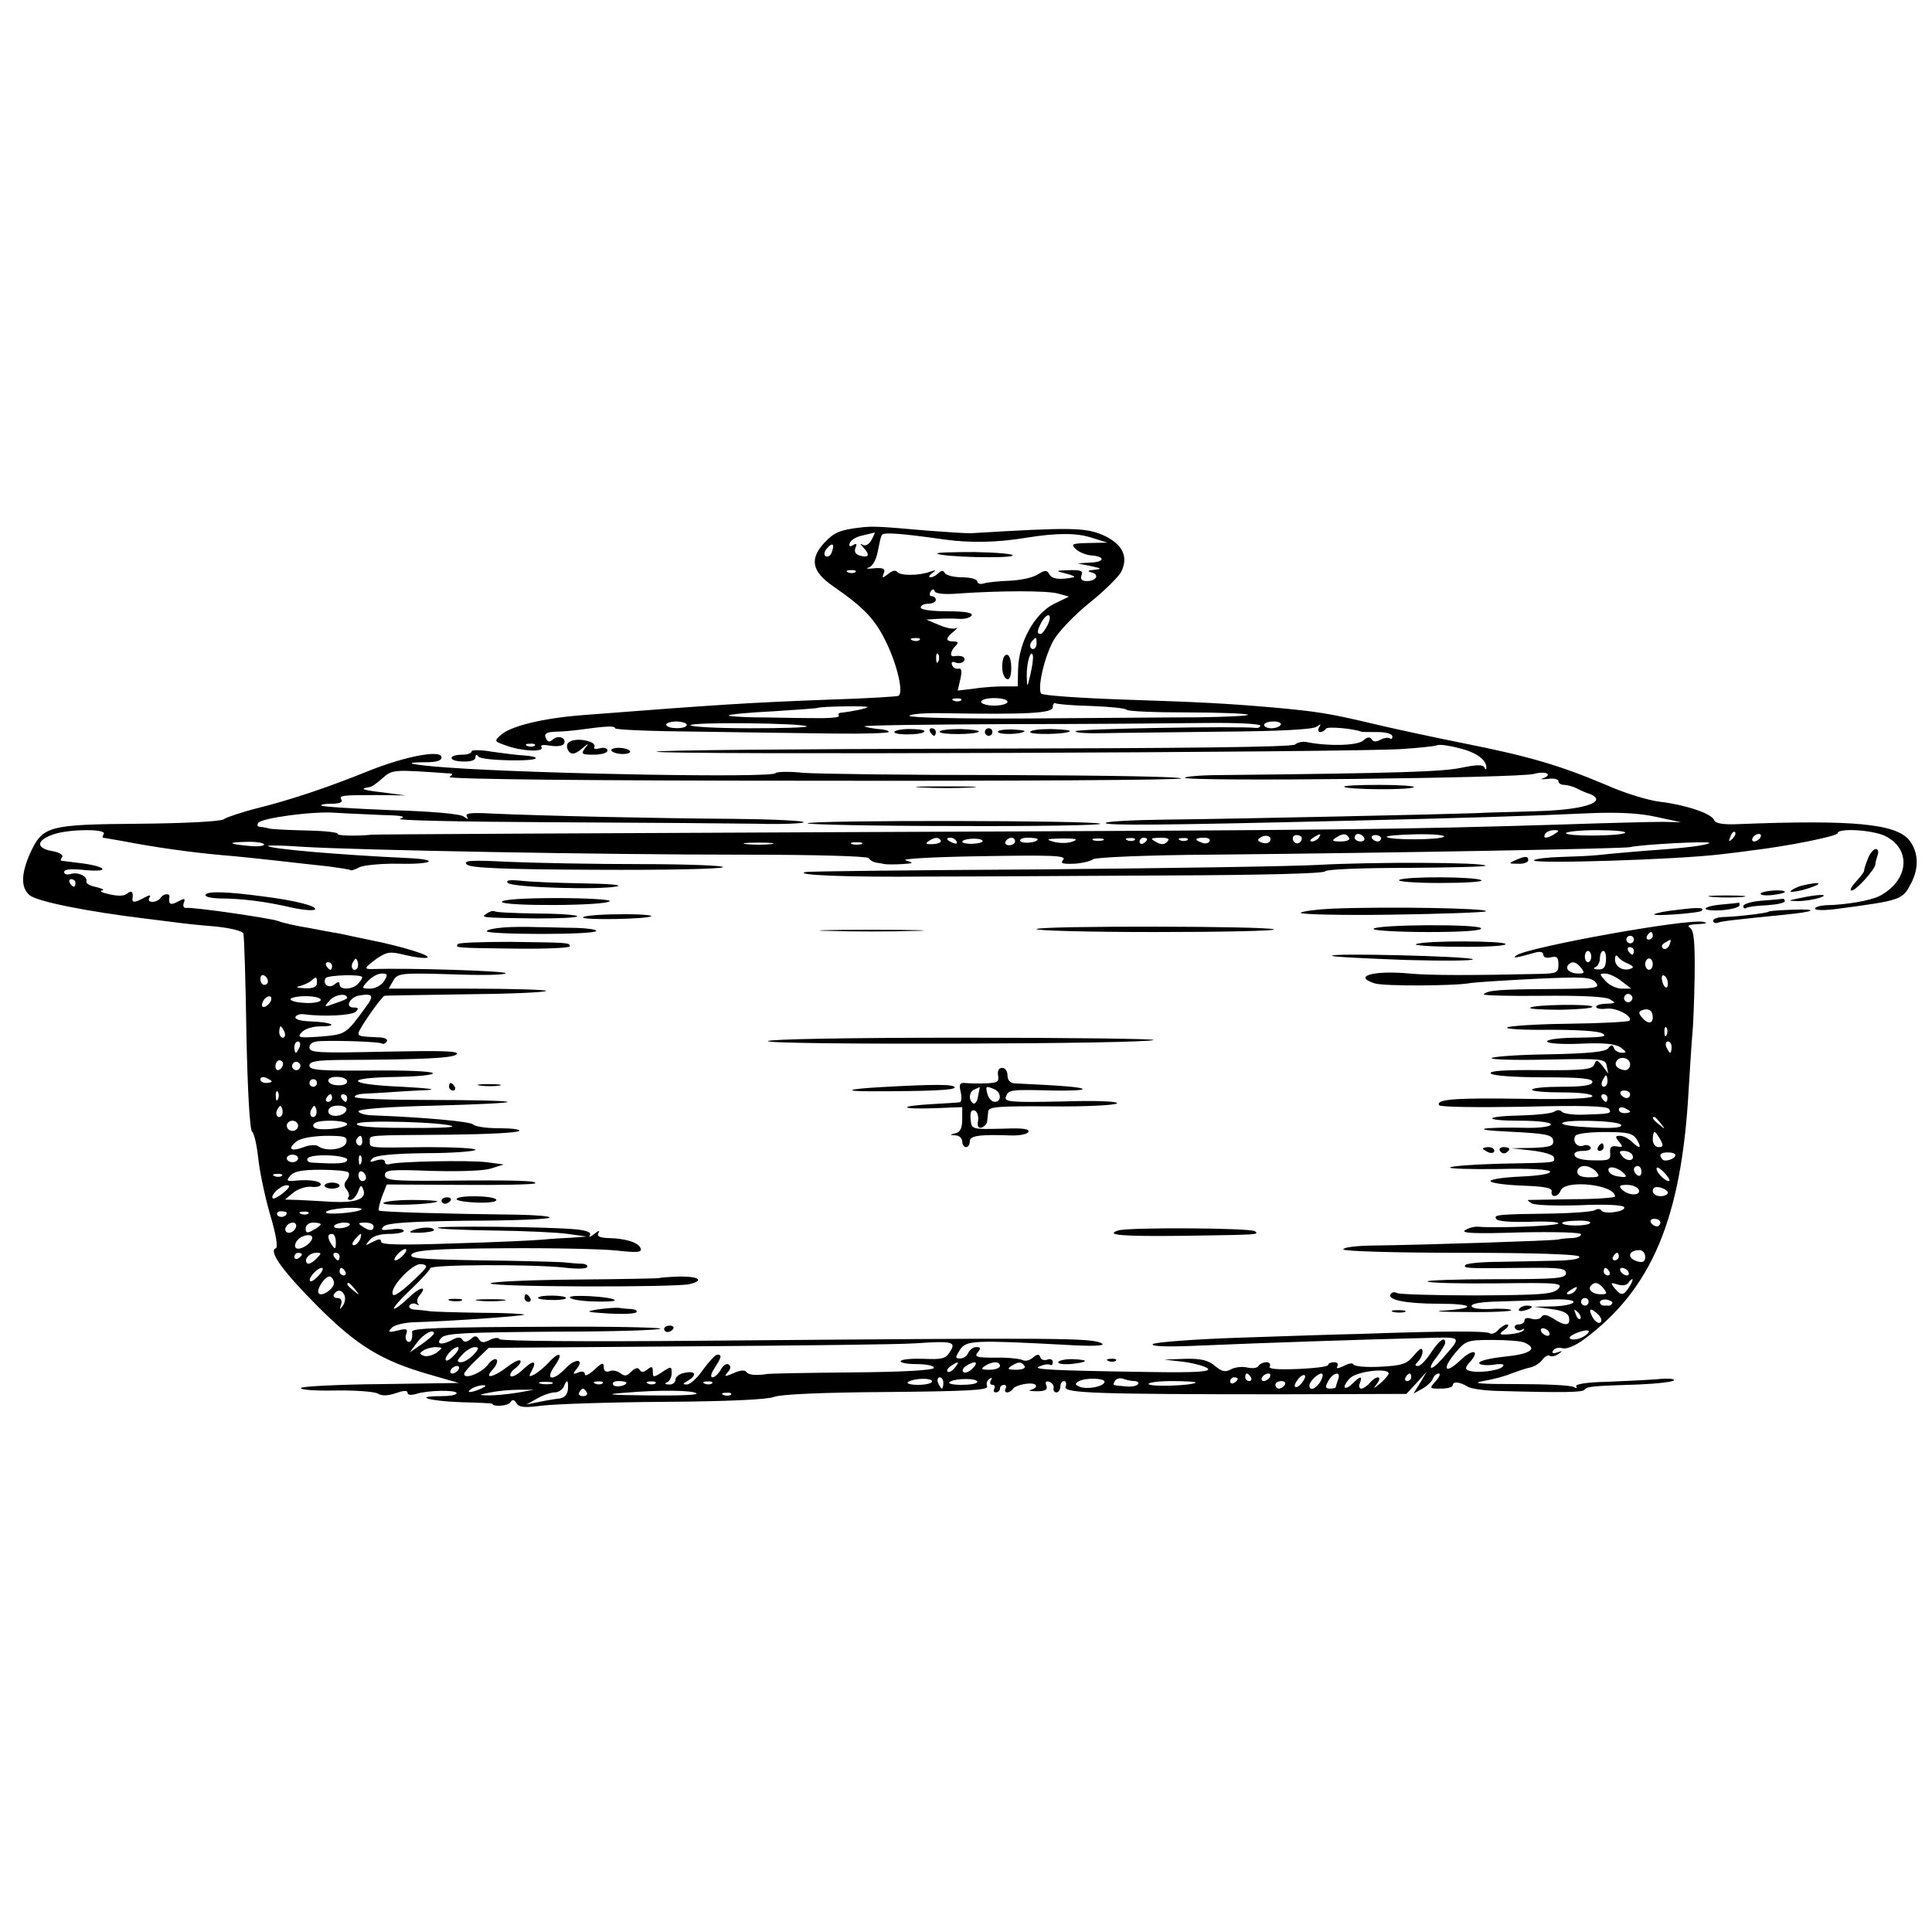 <?xml version="1.0" standalone="no"?>
<!DOCTYPE svg PUBLIC "-//W3C//DTD SVG 20010904//EN"
 "http://www.w3.org/TR/2001/REC-SVG-20010904/DTD/svg10.dtd">
<svg version="1.0" xmlns="http://www.w3.org/2000/svg"
 width="512pt" height="512pt" viewBox="0 0 512 512"
 preserveAspectRatio="xMidYMid meet">
<g transform="translate(0,512) scale(0.1,-0.1)"
fill="#000000" stroke="none">
<path d="M2280 3722 c-53 -6 -70 -13 -95 -40 -40 -43 -34 -76 22 -115 84 -58
112 -88 142 -150 29 -60 46 -133 32 -141 -3 -2 -85 -7 -181 -10 -214 -8 -292
-13 -654 -41 -106 -8 -193 -29 -219 -53 -18 -16 -17 -17 15 -28 41 -15 101
-18 93 -4 -4 6 5 7 23 4 16 -3 32 -1 36 4 9 16 -13 25 -28 13 -10 -9 -15 -8
-20 4 -4 11 2 15 27 16 18 0 46 3 62 5 72 10 95 11 95 4 0 -4 100 -8 223 -9
122 -2 284 -4 360 -5 76 -1 140 1 142 4 2 3 -10 7 -28 8 -17 2 -33 5 -36 7 -2
3 166 5 375 6 208 0 445 2 527 3 81 1 147 -2 147 -7 0 -4 -6 -7 -12 -6 -43 5
-478 -2 -478 -9 0 -4 33 -6 73 -5 39 1 180 2 312 4 156 1 245 6 254 13 11 8
13 8 7 -1 -4 -7 -3 -13 3 -13 5 0 12 4 15 9 4 6 68 1 94 -8 1 -1 20 -1 42 -1
24 0 40 -5 40 -12 0 -6 -3 -8 -6 -5 -4 3 -15 2 -25 -3 -12 -7 -20 -6 -24 1 -5
7 -12 6 -23 -4 -16 -13 -91 -15 -147 -4 -11 3 -26 0 -33 -6 -8 -7 -297 -10
-852 -11 -462 -1 -840 -4 -840 -8 0 -9 1847 -2 1975 7 44 3 86 7 93 10 7 3 34
-1 60 -8 45 -11 72 -31 71 -52 0 -5 -3 -5 -5 1 -4 8 -20 8 -63 -1 -51 -10
-158 -14 -633 -19 -54 0 -98 -4 -98 -7 0 -11 886 -1 925 10 32 9 52 -2 23 -12
-7 -2 -1 -3 15 -1 15 2 27 -1 27 -6 0 -6 7 -10 15 -10 8 0 23 -4 33 -9 9 -5
25 -12 35 -15 9 -3 17 -9 17 -14 0 -17 -68 -30 -165 -32 -55 -2 -125 -3 -155
-5 -81 -3 -629 -15 -817 -17 -90 -1 -163 -5 -163 -9 0 -7 147 -6 645 6 294 7
470 12 640 20 76 3 130 0 175 -10 l65 -14 -50 1 c-27 0 -147 -3 -265 -7 -426
-13 -574 -15 -1850 -20 -712 -3 -1299 -6 -1305 -7 -35 -4 -93 -3 -90 2 2 4
-33 8 -78 9 -45 1 -91 3 -102 5 -11 3 -24 5 -28 5 -5 1 -6 5 -3 10 8 13 146
32 206 27 30 -2 87 -4 125 -6 51 -1 63 -4 45 -10 -14 -4 166 -8 400 -9 234 -1
480 -3 548 -4 67 -2 122 1 122 4 0 4 -84 8 -187 9 -191 1 -509 8 -640 14 -53
3 -71 1 -66 -7 5 -9 3 -9 -8 -1 -8 7 -85 14 -193 17 -98 4 -181 9 -184 12 -3
3 9 5 27 5 19 0 30 4 26 10 -7 12 -2 13 95 13 l75 -1 -60 8 c-54 6 -64 10 -36
14 5 0 21 11 35 24 27 23 26 23 181 12 6 0 4 -4 -4 -9 -9 -6 378 -10 962 -10
537 -1 977 2 977 6 0 5 -210 8 -467 9 -258 0 -498 3 -535 6 -37 4 -70 3 -73
-1 -7 -13 -635 -2 -870 15 -96 7 -125 14 -57 14 29 0 42 4 42 13 0 21 -94 3
-188 -34 -111 -45 -206 -77 -297 -100 -44 -11 -85 -25 -92 -30 -6 -6 -106 -11
-225 -12 -243 -2 -255 -6 -289 -80 -23 -53 -24 -89 -1 -109 19 -17 154 -44
312 -63 30 -4 66 -8 80 -10 14 -2 58 -7 98 -10 41 -4 75 -12 77 -19 2 -6 6
-125 8 -265 3 -149 9 -256 15 -260 5 -3 12 -33 16 -67 3 -33 17 -101 31 -150
17 -56 22 -90 16 -92 -21 -7 20 -63 112 -155 103 -103 168 -143 293 -179 l80
-23 -205 -3 c-113 -1 -209 -6 -213 -10 -5 -5 36 -8 89 -7 54 1 105 -3 114 -8
11 -7 27 -6 48 1 20 7 31 8 31 1 0 -6 9 -7 23 -3 31 10 107 11 107 2 0 -5 -19
-8 -42 -8 -75 0 -30 -13 54 -16 46 -1 83 -3 83 -4 0 -9 41 -6 47 3 6 9 10 9
17 -2 7 -11 22 -12 68 -6 32 4 177 9 323 10 163 1 275 6 291 13 17 7 131 12
298 13 218 2 271 5 267 15 -3 8 0 16 6 20 7 4 8 3 4 -4 -4 -7 -2 -12 4 -12 6
0 8 -5 5 -10 -3 -6 -1 -10 4 -10 6 0 11 5 11 10 0 6 5 10 11 10 5 0 7 -4 4
-10 -3 -5 -2 -10 4 -10 5 0 12 4 15 9 8 12 55 20 61 10 3 -4 -3 -9 -12 -12
-10 -2 -4 -4 14 -4 23 0 30 4 26 15 -4 10 -1 13 8 10 8 -3 13 -11 11 -17 -1
-6 2 -11 8 -11 5 0 10 7 10 15 0 8 4 15 10 15 5 0 7 -7 4 -15 -7 -17 80 -20
572 -20 l331 1 27 29 27 30 -17 -29 -18 -29 22 12 c13 7 26 19 29 27 3 8 10
14 16 14 5 0 2 -9 -8 -20 -18 -20 -17 -20 13 -20 18 0 32 4 32 9 0 11 19 9 40
-4 8 -5 42 -10 75 -11 178 -5 229 -4 234 3 7 9 20 10 144 14 49 2 91 7 93 11
3 4 -17 6 -43 3 -26 -2 -87 -5 -135 -7 -52 -1 -84 -6 -81 -12 4 -5 1 -6 -6 -2
-7 5 -74 8 -149 8 -100 0 -125 2 -92 8 25 4 59 13 75 20 17 6 39 14 50 16 11
2 25 11 32 20 6 9 16 14 20 11 5 -3 15 -1 23 5 12 8 12 9 -3 4 -11 -4 -16 -2
-11 5 3 6 15 9 25 6 11 -3 34 7 56 23 180 133 259 320 278 660 4 63 8 131 10
150 2 19 5 88 6 153 1 91 -2 121 -12 128 -10 6 -3 9 21 10 22 1 27 3 14 6 -44
9 -458 -66 -494 -88 -15 -10 -3 -8 50 7 12 3 20 1 20 -6 0 -7 8 -10 20 -7 16
4 20 0 20 -19 0 -22 -4 -24 -52 -25 -180 -4 -289 -4 -342 1 -95 9 -153 -7 -93
-26 23 -8 216 -7 255 1 13 2 90 7 171 11 128 6 148 5 160 -10 12 -15 2 -16
-120 -17 -137 -1 -166 -3 -177 -14 -3 -3 66 -5 154 -4 103 1 168 -2 180 -9 17
-10 16 -11 -8 -12 -16 0 -28 -4 -28 -8 0 -5 12 -7 28 -5 26 3 71 -21 60 -32
-3 -3 -75 -7 -161 -8 -86 -1 -159 -6 -163 -10 -5 -4 46 -7 113 -6 71 0 129 -3
140 -10 14 -8 -1 -10 -64 -11 -46 0 -83 -4 -83 -10 0 -5 36 -8 87 -6 63 3 93
0 108 -10 16 -12 17 -14 3 -14 -9 0 -19 6 -21 13 -4 9 -7 9 -15 -1 -6 -9 -49
-14 -155 -16 -81 -1 -150 -6 -154 -10 -4 -4 62 -6 147 -4 148 3 155 2 158 -17
l4 -20 -15 20 c-14 17 -16 18 -22 4 -5 -13 -27 -16 -145 -15 -93 1 -136 -2
-129 -9 6 -6 67 -10 140 -10 96 0 129 -3 129 -12 0 -9 -23 -13 -80 -13 -44 0
-80 -3 -80 -8 0 -4 36 -7 80 -7 47 0 80 -4 80 -10 0 -6 -65 -9 -182 -7 -180 3
-234 -1 -224 -17 3 -5 104 -6 224 -4 155 4 221 2 226 -6 8 -12 3 -13 -69 -15
-27 -1 -53 3 -56 8 -4 5 -13 5 -20 0 -8 -5 -47 -9 -87 -10 -101 -2 -104 -14
-4 -14 47 0 82 -4 82 -10 0 -5 -26 -9 -57 -9 -128 3 -167 -5 -54 -10 99 -5
114 -8 117 -23 2 -15 -7 -18 -54 -20 l-57 -1 55 -6 c32 -4 56 -11 58 -18 2
-15 11 -14 -146 -17 -67 -2 -125 -6 -129 -10 -4 -3 54 -5 128 -4 83 2 135 -1
137 -7 1 -6 -31 -11 -78 -13 -44 -2 -80 -7 -80 -12 0 -5 37 -10 83 -12 59 -2
81 -6 79 -15 -3 -18 17 -16 24 2 12 30 144 16 144 -16 0 -3 -51 -7 -112 -7
-62 -1 -115 -2 -118 -2 -3 0 1 -4 9 -9 8 -5 65 -7 127 -5 63 3 115 1 118 -5 3
-5 -8 -11 -25 -13 -16 -3 -32 -1 -35 4 -3 5 -11 5 -17 1 -7 -4 -57 -8 -112 -9
-146 -2 -157 -3 -150 -14 4 -7 38 -9 86 -8 43 2 79 0 79 -4 0 -7 -164 -13
-212 -9 -10 1 -26 -3 -35 -9 -13 -8 24 -10 145 -6 94 2 162 0 162 -5 0 -5 -10
-9 -22 -10 -13 0 -31 -2 -40 -4 -15 -3 -343 -14 -500 -16 -38 -1 -68 -5 -68
-10 0 -5 139 -9 309 -9 196 0 312 -4 316 -10 4 -6 -19 -10 -62 -11 -37 -1
-105 -2 -150 -3 -45 0 -85 -4 -89 -8 -8 -9 0 -10 154 -8 95 1 112 -1 112 -14
0 -14 -25 -16 -187 -16 -102 0 -184 -3 -180 -6 3 -4 86 -6 184 -5 165 2 177 1
162 -15 -14 -14 -45 -16 -216 -17 -110 0 -204 3 -210 6 -7 4 -14 3 -18 -3 -9
-15 42 -25 128 -25 92 0 103 -12 15 -18 -35 -2 -8 -4 60 -4 68 -1 121 2 117 5
-3 3 -28 5 -55 3 -31 -1 -50 2 -50 8 0 7 28 11 73 12 39 1 100 3 135 5 35 2
62 -1 62 -6 0 -6 -24 -11 -52 -12 l-53 -1 45 -6 c32 -4 46 -11 48 -23 4 -22
-11 -23 -42 -2 -17 10 -26 12 -31 4 -4 -6 -15 -8 -26 -5 -11 4 -19 2 -19 -4 0
-6 -7 -11 -16 -11 -8 0 -12 -5 -9 -10 4 -6 12 -7 18 -4 7 4 8 3 4 -2 -5 -5
-22 -9 -38 -10 -27 -2 -28 0 -12 12 10 7 13 14 7 14 -6 0 -17 -7 -24 -15 -7
-8 -17 -12 -23 -8 -10 6 -118 6 -342 -2 -55 -1 -199 -6 -320 -10 -121 -4 -224
-12 -230 -17 -6 -6 37 -8 123 -4 159 7 459 17 594 20 107 3 103 6 49 -56 -31
-35 -41 -28 -12 8 11 15 21 31 21 35 0 19 -16 7 -38 -26 -12 -19 -28 -35 -34
-35 -9 0 -9 3 0 12 7 7 12 19 12 27 -1 11 -7 8 -23 -11 -19 -23 -31 -27 -90
-30 -37 -2 -68 1 -70 6 -2 5 -13 3 -26 -4 -15 -7 -21 -8 -17 -1 4 6 0 11 -8
11 -9 0 -16 -3 -16 -7 0 -5 -37 -9 -81 -11 -55 -2 -79 0 -74 7 3 6 -1 11 -9
11 -8 0 -18 -5 -21 -10 -3 -6 -17 -7 -30 -4 -13 3 -32 1 -43 -5 -15 -8 -24 -6
-42 9 -18 15 -36 20 -79 19 l-56 -2 52 -6 c29 -4 58 -12 64 -18 8 -8 -30 -11
-152 -9 -272 4 -316 7 -294 15 11 5 23 7 28 4 4 -2 7 1 7 7 0 7 -6 10 -14 7
-8 -3 -17 -1 -19 6 -3 9 -8 9 -20 -1 -9 -8 -21 -10 -28 -6 -6 3 -38 7 -71 6
-49 0 -57 2 -47 14 9 11 8 14 -4 14 -8 0 -17 -7 -21 -15 -3 -8 -12 -15 -21
-15 -14 0 -14 2 -1 23 17 25 35 26 281 13 65 -4 104 -3 96 3 -24 16 -95 16
-1054 8 -311 -3 -539 -1 -543 4 -3 5 -14 4 -26 -2 -16 -8 -22 -8 -29 2 -6 10
-11 10 -22 0 -10 -8 -17 -9 -22 -1 -4 7 -12 7 -25 0 -29 -16 -47 -13 -30 5 12
12 64 14 298 16 155 0 282 4 282 8 0 3 -129 6 -287 5 -300 -1 -372 -4 -371
-13 2 -20 -3 -31 -12 -26 -5 3 -7 12 -3 21 4 12 0 14 -23 8 -24 -6 -27 -4 -16
7 7 8 34 14 60 15 84 2 287 16 291 20 2 2 -50 5 -117 5 -67 1 -126 3 -132 4
-5 1 -22 3 -36 4 -14 0 -22 5 -19 11 4 6 12 7 18 4 7 -4 9 -4 5 1 -4 4 -3 14
4 22 23 28 -1 22 -31 -8 -18 -17 -34 -29 -37 -27 -2 3 18 26 46 52 27 26 50
51 50 55 0 10 268 11 353 2 32 -4 60 -4 63 1 3 4 -3 8 -13 9 -10 0 -34 2 -53
4 -19 1 -120 4 -223 5 -159 3 -186 5 -175 17 11 10 64 14 244 15 126 1 260 -2
298 -6 54 -6 67 -5 64 5 -5 16 -39 27 -86 28 -24 1 -31 5 -26 14 5 7 0 6 -11
-3 -10 -8 -16 -10 -12 -4 5 8 -7 13 -36 16 -67 7 -373 10 -367 4 3 -3 71 -6
150 -7 80 -1 168 -5 195 -9 l50 -7 -40 -3 c-22 -1 -56 -3 -75 -5 -19 -2 -124
-7 -232 -10 -144 -5 -198 -4 -198 4 0 9 -6 8 -22 0 -21 -11 -22 -11 -9 4 8 11
28 17 52 17 22 0 39 4 39 8 0 5 -15 7 -33 4 -25 -3 -30 -2 -20 8 9 9 68 13
222 15 116 0 214 4 217 8 4 4 -35 7 -87 8 -184 2 -360 7 -365 11 -2 2 2 19 8
36 l13 33 193 -1 c107 -1 196 1 200 4 7 7 -48 9 -245 7 -133 -1 -153 1 -153
15 0 14 16 15 123 11 71 -2 137 0 157 6 l35 11 -45 6 c-48 6 -237 2 -257 -5
-7 -2 -13 0 -13 6 0 6 -9 8 -22 4 -18 -6 -20 -5 -11 5 7 8 54 13 142 14 72 0
131 5 131 9 0 4 -57 7 -127 7 -159 -2 -153 -3 -153 15 0 18 -14 16 212 18 97
1 180 5 184 10 4 4 -20 7 -52 7 -33 0 -64 4 -70 10 -8 8 -131 19 -262 24 -23
0 -42 6 -42 11 0 6 78 12 202 15 112 3 199 7 193 10 -5 3 -99 5 -207 5 -109 0
-198 3 -198 8 0 4 8 7 18 8 9 1 40 2 67 4 28 2 75 5 105 6 32 2 5 5 -65 9
-147 6 -158 24 -15 26 55 1 99 5 97 10 -1 5 -75 8 -165 7 -135 -1 -162 1 -162
13 0 11 17 14 78 15 230 1 302 5 312 15 9 9 -40 10 -189 7 -178 -4 -201 -3
-201 11 0 11 10 16 28 17 56 2 155 -2 163 -6 4 -3 10 -1 14 5 4 6 -6 11 -24
11 -46 2 -51 3 -51 11 0 10 62 98 69 99 3 1 100 2 214 4 114 1 211 5 214 9 4
3 -89 6 -205 6 l-212 0 12 21 c12 20 19 21 156 17 78 -3 142 -2 142 3 0 6
-256 14 -352 11 -25 -1 -23 3 11 28 27 18 35 19 75 9 25 -6 51 -9 58 -7 14 5
-66 30 -152 47 -30 6 -66 14 -80 17 -14 2 -51 9 -82 15 -32 5 -68 13 -80 18
-23 8 -222 37 -245 35 -6 -1 -9 5 -6 13 5 13 2 13 -15 4 -20 -11 -26 -8 -23
12 2 11 -17 9 -24 -3 -3 -5 -13 -10 -21 -10 -9 0 -12 5 -8 11 5 8 1 8 -14 0
-24 -13 -32 -14 -31 -3 3 18 -2 24 -14 14 -7 -7 -25 -7 -47 -2 -19 4 -28 9
-20 10 8 1 2 5 -14 9 -17 3 -29 10 -27 15 4 13 -22 26 -41 20 -10 -3 -18 -1
-18 5 0 8 20 9 58 5 68 -6 52 11 -18 19 -25 3 -46 6 -48 6 -2 1 -1 5 3 10 3 6
-10 13 -29 16 -42 8 -39 29 6 44 40 14 141 15 133 1 -3 -5 -4 -10 -2 -10 2 0
29 -5 58 -10 77 -15 176 -29 255 -36 38 -3 105 -10 149 -15 44 -5 105 -12 135
-15 30 -4 57 -8 59 -10 2 -2 13 2 24 8 11 5 58 10 105 9 89 -2 109 11 24 15
-174 8 -365 24 -372 32 -3 2 38 2 90 -2 141 -9 799 -21 1170 -21 192 0 328 -4
332 -9 3 -5 12 -11 20 -12 7 -1 18 -3 23 -4 6 -1 26 -1 45 0 32 2 33 3 10 10
-14 4 72 9 202 11 184 3 224 2 216 -9 -9 -10 -3 -12 28 -11 21 1 45 7 51 12 7
5 145 11 310 12 504 5 1097 16 1113 20 27 7 215 17 210 11 -7 -6 -57 -13 -175
-21 -49 -4 -103 -9 -120 -11 -16 -2 -61 -4 -98 -5 -37 -1 -69 -5 -72 -9 -6
-10 383 2 495 16 25 3 61 7 80 10 95 11 230 38 230 46 0 14 90 9 125 -7 72
-35 64 -119 -15 -160 -25 -12 -88 -23 -142 -24 -16 -1 -28 -5 -28 -9 0 -5 28
-5 63 0 165 22 169 23 192 68 21 40 19 82 -5 113 -35 44 -149 55 -453 43 -40
-2 -61 2 -64 10 -6 18 -76 41 -142 49 -30 3 -96 23 -145 45 -123 52 -205 76
-376 110 -80 16 -192 40 -250 54 -105 25 -143 31 -255 41 -128 11 -187 14
-395 21 -118 4 -218 11 -221 16 -10 16 9 98 33 141 13 23 56 68 96 100 41 33
78 70 84 83 19 40 2 73 -49 96 -47 20 -84 21 -348 5 -11 -1 -65 3 -120 7 -124
11 -144 12 -175 8z m30 -32 c-6 -12 -16 -18 -23 -14 -9 5 -8 3 1 -7 18 -19 15
-28 -7 -22 -13 3 -18 10 -14 21 5 11 3 13 -7 7 -8 -5 -11 -3 -8 6 3 8 18 17
34 20 16 4 30 7 32 8 1 0 -2 -8 -8 -19z m195 0 c66 -9 137 -8 215 5 81 13 133
13 173 0 l42 -13 -50 -1 c-44 -1 -48 -3 -34 -16 8 -8 27 -16 42 -17 38 -3 34
-18 -5 -19 l-33 -2 35 -7 c30 -6 31 -8 10 -10 -18 -2 -20 -4 -7 -7 22 -6 12
-23 -13 -23 -13 0 -17 5 -14 15 5 12 -2 15 -32 14 -38 -1 -38 -2 -9 -9 17 -4
26 -9 20 -10 -37 -7 -57 -5 -64 8 -7 12 -11 12 -32 -1 -13 -8 -46 -15 -74 -16
-27 -1 -58 -4 -67 -7 -10 -3 -18 -1 -18 5 0 6 -18 11 -39 11 -22 0 -43 5 -47
11 -4 8 -9 8 -17 0 -6 -6 -16 -11 -21 -11 -6 0 -4 5 4 11 12 9 11 9 -5 4 -29
-11 -79 -11 -87 -1 -4 6 -14 4 -24 -5 -16 -12 -17 -12 -12 2 5 12 -1 15 -26
13 -17 -2 -23 -1 -14 2 10 3 20 20 24 42 4 20 8 40 11 44 4 8 47 5 168 -12z
m-301 -34 c-3 -9 -10 -13 -16 -10 -5 3 -4 12 3 20 15 18 22 13 13 -10z m63
-52 c-3 -3 -12 -4 -19 -1 -8 3 -5 6 6 6 11 1 17 -2 13 -5z m271 -57 c114 8
238 8 266 0 l29 -8 -41 -20 c-51 -26 -92 -101 -94 -172 l-1 -46 -36 0 c-20 0
-56 -2 -79 -6 l-44 -5 7 30 c5 22 3 30 -5 28 -7 -2 -15 3 -17 10 -3 7 1 10 10
6 8 -3 18 -1 22 5 5 10 -7 15 -27 12 -12 -2 -9 14 4 27 9 9 8 12 -5 12 -22 0
-22 9 1 27 9 8 12 12 5 8 -7 -3 -27 1 -45 9 l-33 14 30 2 c17 1 42 1 57 0 14
-1 29 3 33 9 4 7 -17 11 -64 11 -41 0 -71 4 -71 10 0 6 9 10 20 10 11 0 20 5
20 10 0 6 -5 10 -11 10 -5 0 -7 5 -3 12 5 8 9 8 11 1 2 -6 26 -9 61 -6z m239
-82 c-7 -14 -15 -25 -19 -25 -11 0 -10 8 2 31 16 28 30 23 17 -6z m-340 -41
c-3 -3 -12 -4 -19 -1 -8 3 -5 6 6 6 11 1 17 -2 13 -5z m310 -9 c0 -8 -4 -15
-9 -15 -10 0 -11 14 -1 23 9 10 10 9 10 -8z m-260 -47 c-3 -8 -6 -5 -6 6 -1
11 2 17 5 13 3 -3 4 -12 1 -19z m244 -34 c-9 -38 -9 -38 -10 -7 -1 33 10 74
16 57 2 -6 -1 -28 -6 -50z m-184 -70 c-3 -3 -12 -4 -19 -1 -8 3 -5 6 6 6 11 1
17 -2 13 -5z m123 -4 c0 -5 -16 -10 -35 -10 -19 0 -35 5 -35 10 0 6 16 10 35
10 19 0 35 -4 35 -10z m224 -11 c48 -2 89 -6 92 -10 2 -4 74 -7 159 -7 86 0
159 -3 162 -6 4 -3 -56 -6 -133 -7 -76 0 -280 -2 -451 -3 -172 -1 -313 2 -313
7 0 4 37 8 83 7 235 -4 297 0 297 16 0 8 4 13 8 10 4 -2 47 -6 96 -7z m-595
-3 c-4 -4 -43 -12 -72 -15 -5 -1 -6 -4 -4 -8 3 -5 -32 -7 -76 -6 -45 0 -113 2
-151 2 -38 1 -67 3 -65 5 2 3 56 8 119 11 63 4 116 8 117 9 5 4 136 6 132 2z
m-479 -47 c0 -11 -47 -12 -54 -1 -3 5 8 9 24 10 17 0 30 -4 30 -9z m318 -4 c3
-3 -65 -5 -151 -5 -87 0 -157 4 -157 8 0 9 299 6 308 -3z m1256 4 c-3 -5 -14
-9 -25 -9 -10 0 -19 4 -19 9 0 5 11 9 25 9 13 0 22 -4 19 -9z m-1977 -55 c-3
-3 -12 -4 -19 -1 -8 3 -5 6 6 6 11 1 17 -2 13 -5z m2703 -234 c-20 -13 -33
-13 -25 0 3 6 14 10 23 10 15 0 15 -2 2 -10z m187 3 c-10 -9 -157 -10 -157 -1
0 4 37 8 82 8 45 0 78 -3 75 -7z m284 -16 c-10 -9 -11 -8 -5 6 3 10 9 15 12
12 3 -3 0 -11 -7 -18z m-1226 -7 c-3 -5 -13 -6 -21 -3 -12 4 -13 8 -3 14 15 9
32 2 24 -11z m85 9 c0 -15 -18 -19 -23 -6 -3 8 1 14 9 14 8 0 14 -4 14 -8z
m45 1 c-3 -5 -12 -10 -18 -10 -7 0 -6 4 3 10 19 12 23 12 15 0z m80 0 c4 -6
-6 -10 -22 -10 -22 0 -25 2 -13 10 19 12 27 12 35 0z m40 0 c3 -5 -1 -10 -9
-10 -9 0 -16 5 -16 10 0 6 4 10 9 10 6 0 13 -4 16 -10z m45 -2 c0 -4 -4 -8 -9
-8 -6 0 -12 4 -15 8 -3 5 1 9 9 9 8 0 15 -4 15 -9z m167 5 c-6 -9 -143 -10
-152 -1 -3 3 31 6 76 7 44 1 79 -2 76 -6z m838 -3 c-3 -5 -11 -10 -16 -10 -6
0 -7 5 -4 10 3 6 11 10 16 10 6 0 7 -4 4 -10z m-2172 -7 c3 -5 -6 -9 -20 -10
-19 -1 -22 1 -12 8 17 11 26 11 32 2z m42 -3 c3 -6 -1 -7 -9 -4 -18 7 -21 14
-7 14 6 0 13 -4 16 -10z m69 2 c2 -4 -9 -7 -25 -8 -16 -1 -29 2 -29 5 0 9 48
12 54 3z m86 -2 c0 -5 -7 -10 -16 -10 -8 0 -12 5 -9 10 3 6 10 10 16 10 5 0 9
-4 9 -10z m60 6 c0 -9 -40 -13 -46 -5 -3 5 6 9 20 9 14 0 26 -2 26 -4z m93 -6
c-12 -5 -34 -5 -50 -1 -24 7 -20 8 22 9 37 0 44 -2 28 -8z m80 3 c-7 -2 -19
-2 -25 0 -7 3 -2 5 12 5 14 0 19 -2 13 -5z m84 1 c-3 -3 -12 -4 -19 -1 -8 3
-5 6 6 6 11 1 17 -2 13 -5z m33 2 c0 -3 -4 -8 -10 -11 -5 -3 -10 -1 -10 4 0 6
5 11 10 11 6 0 10 -2 10 -4z m53 -7 c-8 -8 -16 -8 -30 0 -16 9 -14 10 12 11
21 0 26 -3 18 -11z m54 5 c-3 -3 -12 -4 -19 -1 -8 3 -5 6 6 6 11 1 17 -2 13
-5z m58 -4 c-3 -5 -12 -7 -20 -3 -21 7 -19 13 6 13 11 0 18 -4 14 -10z m-2505
-8 c0 -4 -17 -6 -37 -4 -59 5 -63 10 -10 11 26 1 47 -3 47 -7z m1343 1 c-18
-2 -48 -2 -65 0 -18 2 -4 4 32 4 36 0 50 -2 33 -4z m240 0 c-7 -2 -19 -2 -25
0 -7 3 -2 5 12 5 14 0 19 -2 13 -5z m-2083 -103 c0 -5 -2 -10 -4 -10 -3 0 -8
5 -11 10 -3 6 -1 10 4 10 6 0 11 -4 11 -10z m4180 -140 c0 -5 -5 -10 -11 -10
-5 0 -7 5 -4 10 3 6 8 10 11 10 2 0 4 -4 4 -10z m-50 -10 c0 -5 -4 -10 -10
-10 -5 0 -10 5 -10 10 0 6 5 10 10 10 6 0 10 -4 10 -10z m94 -15 c-4 -8 -11
-12 -16 -9 -6 4 -5 10 3 15 19 12 19 11 13 -6z m-94 -15 c0 -5 -2 -10 -4 -10
-3 0 -8 5 -11 10 -3 6 -1 10 4 10 6 0 11 -4 11 -10z m-113 -15 c0 -8 -4 -15
-9 -15 -4 0 -8 7 -8 15 0 8 4 15 8 15 5 0 9 -7 9 -15z m39 -10 c-1 -18 -6 -25
-21 -24 -11 0 -14 3 -7 6 6 2 12 13 12 24 0 10 4 19 9 19 5 0 8 -11 7 -25z
m59 -9 c13 -6 16 -10 7 -13 -20 -8 -42 5 -42 24 0 11 3 14 8 7 4 -6 16 -14 27
-18z m-3369 -13 c-10 -10 -19 5 -10 18 6 11 8 11 12 0 2 -7 1 -15 -2 -18z
m3434 12 c0 -8 -4 -15 -10 -15 -5 0 -10 7 -10 15 0 8 5 15 10 15 6 0 10 -7 10
-15z m-3500 -5 c0 -5 -2 -10 -4 -10 -3 0 -8 5 -11 10 -3 6 -1 10 4 10 6 0 11
-4 11 -10z m3310 -5 c10 -13 9 -15 -8 -15 -22 0 -36 13 -25 24 10 10 20 7 33
-9z m-3480 -36 c0 -5 -4 -9 -10 -9 -5 0 -10 7 -10 16 0 8 5 12 10 9 6 -3 10
-10 10 -16z m250 11 c0 -3 -5 -11 -12 -18 -15 -15 -48 -16 -48 -1 0 8 -4 8
-14 0 -15 -12 -32 1 -23 17 6 8 97 11 97 2z m58 -10 c-7 -11 -24 -20 -37 -20
-23 0 -24 1 -6 20 10 11 26 20 37 20 16 0 16 -3 6 -20z m3279 0 l26 -20 -25 0
c-14 0 -33 9 -43 20 -17 19 -17 20 -1 20 10 0 29 -9 43 -20z m123 -7 c0 -19
-13 -9 -16 12 -1 8 2 13 7 9 5 -3 9 -12 9 -21z m-3580 2 c0 -10 -10 -15 -32
-14 -22 1 -26 3 -13 6 11 3 24 9 30 14 13 12 15 11 15 -6z m80 -40 c0 -2 -14
-8 -32 -14 -30 -11 -31 -11 -14 8 14 16 46 20 46 6z m50 -23 c-54 -74 -53 -73
-120 -79 -58 -4 -63 -3 -51 11 8 9 29 16 49 16 52 0 32 11 -22 13 -28 1 -45 5
-43 12 2 5 13 9 23 7 53 -7 127 -3 137 7 8 8 7 11 -6 11 -24 0 -10 28 16 32
35 6 39 -1 17 -30z m3354 17 c-3 -5 -10 -7 -15 -3 -5 3 -7 10 -3 15 3 5 10 7
15 3 5 -3 7 -10 3 -15z m-3606 -1 c-2 -6 -10 -14 -16 -16 -7 -2 -10 2 -6 12 7
18 28 22 22 4z m132 2 c0 -5 -18 -9 -40 -8 -22 1 -40 5 -40 10 0 4 18 8 40 8
22 0 40 -4 40 -10z m3530 -46 c0 -18 -14 -18 -29 0 -9 11 -9 15 1 19 17 6 28
-1 28 -19z m-3626 -39 c3 -8 1 -15 -4 -15 -6 0 -10 7 -10 15 0 8 2 15 4 15 2
0 6 -7 10 -15z m3663 -7 c-3 -8 -6 -5 -6 6 -1 11 2 17 5 13 3 -3 4 -12 1 -19z
m-3623 -33 c-4 -8 -8 -15 -10 -15 -2 0 -4 7 -4 15 0 8 4 15 10 15 5 0 7 -7 4
-15z m3636 0 c0 -8 -2 -15 -4 -15 -2 0 -6 7 -10 15 -3 8 -1 15 4 15 6 0 10 -7
10 -15z m-110 -46 c0 -9 -7 -16 -15 -15 -19 3 -28 13 -21 24 9 15 36 9 36 -9z
m-3570 2 c0 -6 -4 -13 -10 -16 -5 -3 -10 1 -10 9 0 9 5 16 10 16 6 0 10 -4 10
-9z m44 -12 c-3 -5 -10 -7 -15 -3 -5 3 -7 10 -3 15 3 5 10 7 15 3 5 -3 7 -10
3 -15z m-74 -35 c0 -2 -7 -4 -15 -4 -8 0 -15 4 -15 10 0 5 7 7 15 4 8 -4 15
-8 15 -10z m200 0 c0 -7 -11 -11 -25 -10 -14 0 -25 6 -25 12 0 7 11 11 25 10
14 0 25 -6 25 -12z m3340 1 c0 -8 -4 -15 -10 -15 -5 0 -7 7 -4 15 4 8 8 15 10
15 2 0 4 -7 4 -15z m-3420 -5 c0 -5 -4 -10 -10 -10 -5 0 -10 5 -10 10 0 6 5
10 10 10 6 0 10 -4 10 -10z m-103 -42 c-3 -8 -6 -5 -6 6 -1 11 2 17 5 13 3 -3
4 -12 1 -19z m3583 12 c0 -5 -4 -10 -9 -10 -6 0 -13 5 -16 10 -3 6 1 10 9 10
9 0 16 -4 16 -10z m-3440 -10 c0 -5 -5 -10 -11 -10 -5 0 -7 5 -4 10 3 6 8 10
11 10 2 0 4 -4 4 -10z m40 0 c0 -5 -2 -10 -4 -10 -3 0 -8 5 -11 10 -3 6 -1 10
4 10 6 0 11 -4 11 -10z m3340 0 c0 -5 -2 -10 -4 -10 -3 0 -8 5 -11 10 -3 6 -1
10 4 10 6 0 11 -4 11 -10z m-3514 -47 c-10 -10 -19 5 -10 18 6 11 8 11 12 0 2
-7 1 -15 -2 -18z m90 0 c-10 -10 -19 5 -10 18 6 11 8 11 12 0 2 -7 1 -15 -2
-18z m82 15 c-6 -18 -48 -21 -48 -3 0 9 10 15 26 15 15 0 24 -5 22 -12z m3402
-4 c0 -2 -7 -4 -15 -4 -8 0 -15 4 -15 10 0 5 7 7 15 4 8 -4 15 -8 15 -10z m81
-31 c13 -16 12 -17 -3 -4 -17 13 -22 21 -14 21 2 0 10 -8 17 -17z m-3611 -6
c0 -8 -7 -14 -15 -14 -8 0 -15 6 -15 14 0 7 7 13 15 13 8 0 15 -6 15 -13z
m130 4 c0 -5 -20 -11 -45 -13 -31 -2 -45 1 -45 9 0 9 16 13 45 13 25 0 45 -4
45 -9z m279 -6 c3 -3 -54 -5 -127 -4 -89 0 -130 4 -126 11 7 11 241 4 253 -7z
m3097 4 c4 -7 -19 -10 -75 -7 -45 2 -81 6 -81 11 0 11 148 8 156 -4z m42 -39
c14 -24 7 -26 -14 -5 -9 8 -22 15 -31 15 -13 0 -13 -3 -2 -16 11 -14 10 -15
-7 -12 -14 2 -18 -2 -17 -17 2 -19 -3 -21 -44 -20 -28 0 -48 5 -50 13 -3 7 5
12 22 12 14 0 24 4 20 10 -3 5 -12 7 -19 4 -16 -6 -30 11 -21 26 3 6 39 10 78
10 61 0 74 -3 85 -20z m62 0 c9 -16 8 -20 -5 -20 -8 0 -15 9 -15 20 0 11 2 20
5 20 2 0 9 -9 15 -20z m-3482 -7 c-4 -19 -53 -26 -74 -11 -6 5 -24 4 -39 -2
-34 -13 -45 -5 -19 15 11 9 42 14 77 15 50 0 58 -2 55 -17z m42 1 c0 -8 -5
-12 -10 -9 -6 4 -8 11 -5 16 9 14 15 11 15 -7z m3365 -33 c10 -17 -12 -21 -25
-6 -10 12 -10 15 3 15 9 0 18 -4 22 -9z m115 -2 c0 -10 -27 -19 -34 -12 -11
12 -6 19 14 19 11 0 20 -3 20 -7z m-3650 -9 c0 -5 -7 -10 -15 -10 -8 0 -15 5
-15 10 0 6 7 10 15 10 8 0 15 -4 15 -10z m130 -5 c-4 -9 -27 -10 -93 -6 -10 0
-15 6 -12 11 9 14 112 9 105 -5z m37 -7 c-3 -8 -6 -5 -6 6 -1 11 2 17 5 13 3
-3 4 -12 1 -19z m3273 -23 c11 -13 8 -15 -19 -15 -21 0 -31 5 -31 15 0 8 8 15
19 15 10 0 24 -7 31 -15z m73 -4 c10 -10 7 -12 -12 -9 -14 1 -26 8 -28 15 -5
15 23 11 40 -6z m47 3 c0 -8 -4 -12 -10 -9 -5 3 -10 10 -10 16 0 5 5 9 10 9 6
0 10 -7 10 -16z m74 -23 c-6 -6 -34 20 -34 32 0 6 8 2 19 -9 10 -10 17 -21 15
-23z m-3501 22 c4 -3 2 -12 -4 -20 -8 -9 -8 -17 0 -26 6 -8 8 -17 4 -20 -3 -4
-1 -7 6 -7 6 0 15 10 20 22 6 18 9 19 14 5 9 -24 -19 -35 -83 -32 -30 2 -71 4
-90 5 l-35 1 22 18 c12 10 33 17 47 16 15 -2 26 1 26 6 0 9 -29 14 -69 10 -21
-2 -23 0 -12 13 10 12 32 16 81 16 36 0 70 -3 73 -7z m47 -14 c0 -5 -4 -9 -10
-9 -5 0 -10 7 -10 16 0 8 5 12 10 9 6 -3 10 -10 10 -16z m-223 5 c-3 -3 -12
-4 -19 -1 -8 3 -5 6 6 6 11 1 17 -2 13 -5z m4 -45 c-13 -11 -26 -17 -28 -15
-8 8 21 35 37 35 10 0 8 -6 -9 -20z m3592 8 c6 -17 -28 -16 -45 1 -9 9 -6 12
14 12 14 0 28 -6 31 -13z m77 -8 c0 -5 -9 -9 -20 -9 -11 0 -20 6 -20 14 0 9 7
12 20 9 11 -3 20 -9 20 -14z m-3462 -44 c-9 -9 -100 -16 -94 -7 3 5 26 9 53
11 26 1 45 -1 41 -4z m-198 -9 c0 -11 -19 -15 -25 -6 -3 5 1 10 9 10 9 0 16
-2 16 -4z m57 -2 c-3 -3 -12 -4 -19 -1 -8 3 -5 6 6 6 11 1 17 -2 13 -5z m3397
-25 c-5 -9 -74 -9 -74 0 0 3 18 6 39 6 22 1 38 -2 35 -6z m186 1 c0 -5 -4 -10
-9 -10 -6 0 -13 5 -16 10 -3 6 1 10 9 10 9 0 16 -4 16 -10z m-3616 -13 c-3 -8
-11 -14 -18 -14 -8 0 -12 6 -9 14 3 7 11 13 19 13 7 0 11 -6 8 -13z m66 8 c0
-2 -9 -9 -20 -15 -16 -9 -20 -8 -20 5 0 8 9 15 20 15 11 0 20 -2 20 -5z m76
-2 c-10 -10 -46 -11 -40 -1 3 4 15 8 26 8 12 0 18 -3 14 -7z m64 -3 c0 -13
-11 -13 -30 0 -12 8 -11 10 8 10 12 0 22 -4 22 -10z m-163 -33 c-5 -16 -35
-32 -43 -24 -4 3 -2 13 4 20 13 16 44 19 39 4z m63 -9 c0 -19 -2 -20 -10 -8
-13 19 -13 30 0 30 6 0 10 -10 10 -22z m64 7 c-4 -8 -11 -15 -16 -15 -6 0 -5
6 2 15 7 8 14 15 16 15 2 0 1 -7 -2 -15z m116 -40 c-7 -8 -17 -15 -22 -15 -11
0 14 29 26 30 5 0 3 -7 -4 -15z m3290 -6 c0 -12 -6 -16 -20 -12 -29 8 -26 30
5 30 8 0 15 -8 15 -18z m-3560 7 c0 -3 -4 -8 -10 -11 -5 -3 -10 -1 -10 4 0 6
5 11 10 11 6 0 10 -2 10 -4z m37 -13 c-9 -9 -19 -14 -23 -11 -10 10 6 28 24
28 15 0 15 -1 -1 -17z m63 7 c0 -5 -2 -10 -4 -10 -3 0 -8 5 -11 10 -3 6 -1 10
4 10 6 0 11 -4 11 -10z m3390 0 c0 -5 -5 -10 -11 -10 -5 0 -7 5 -4 10 3 6 8
10 11 10 2 0 4 -4 4 -10z m-3161 -27 c0 -5 -21 -25 -45 -47 -33 -29 -44 -34
-44 -22 0 22 53 76 74 76 9 0 16 -3 15 -7z m-284 -23 c-10 -11 -20 -18 -23
-15 -7 6 18 35 31 35 5 0 2 -9 -8 -20z m70 10 c3 -5 1 -10 -4 -10 -6 0 -11 5
-11 10 0 6 2 10 4 10 3 0 8 -4 11 -10z m3350 0 c3 -5 1 -10 -4 -10 -6 0 -11 5
-11 10 0 6 2 10 4 10 3 0 8 -4 11 -10z m50 0 c3 -5 2 -10 -4 -10 -5 0 -13 5
-16 10 -3 6 -2 10 4 10 5 0 13 -4 16 -10z m-3430 -30 c0 -15 -31 -37 -40 -28
-9 9 18 49 30 45 5 -2 10 -10 10 -17z m3433 -10 c-15 -24 -22 -25 -39 -4 -12
15 -11 16 8 10 12 -4 24 -2 28 4 3 5 8 10 11 10 2 0 -1 -9 -8 -20z m-3377 -7
c13 -16 12 -17 -3 -4 -17 13 -22 21 -14 21 2 0 10 -8 17 -17z m3309 2 c10 -13
9 -15 -8 -15 -22 0 -36 13 -25 24 10 10 20 7 33 -9z m-75 -5 c-3 -5 -12 -10
-18 -10 -7 0 -6 4 3 10 19 12 23 12 15 0z m-3262 -13 c3 -8 1 -20 -5 -28 -8
-11 -9 -10 -4 4 3 11 0 17 -10 17 -8 0 -12 5 -9 10 9 14 22 12 28 -3z m3297
-17 c0 -5 -4 -10 -10 -10 -5 0 -10 5 -10 10 0 6 5 10 10 10 6 0 10 -4 10 -10z
m63 -3 c-2 -4 -5 -7 -8 -7 -3 0 -9 0 -15 0 -5 0 -10 4 -10 9 0 5 8 8 18 7 9
-2 16 -6 15 -9z m-85 -42 c-3 -3 -9 2 -12 12 -6 14 -5 15 5 6 7 -7 10 -15 7
-18z m48 11 c8 -9 10 -17 5 -21 -6 -3 -15 4 -21 15 -12 23 -5 26 16 6z m-131
-46 c3 -5 2 -10 -4 -10 -5 0 -13 5 -16 10 -3 6 -2 10 4 10 5 0 13 -4 16 -10z
m95 -10 c-16 -11 -40 -13 -40 -5 0 8 44 24 50 18 2 -2 -2 -8 -10 -13z m-3050
6 c0 -3 -14 -15 -32 -28 l-32 -22 19 26 c17 23 45 38 45 24z m1367 -49 c-11
-18 -22 -20 -69 -18 -31 1 -58 -1 -61 -6 -3 -4 16 -8 41 -8 26 0 47 -4 47 -10
0 -6 -80 -11 -215 -12 -118 -1 -219 -3 -225 -4 -33 -5 -51 -3 -57 5 -4 6 -17
5 -34 -3 -24 -10 -26 -10 -15 3 8 9 8 16 2 20 -6 4 -15 -3 -21 -14 -6 -11 -16
-20 -22 -20 -6 0 -4 10 6 25 18 28 20 35 7 35 -5 0 -22 -18 -38 -40 -15 -22
-35 -40 -43 -39 -12 0 -11 2 3 10 25 15 21 27 -8 21 -14 -2 -25 -11 -25 -18 0
-8 -8 -14 -17 -13 -11 0 -13 3 -5 6 6 2 12 13 12 24 0 18 -1 19 -25 3 -23 -15
-25 -15 -25 1 0 14 -3 15 -14 6 -10 -8 -16 -9 -21 -1 -4 7 -12 5 -22 -5 -12
-12 -18 -13 -29 -4 -8 6 -21 9 -29 5 -10 -3 -15 1 -15 11 0 13 -5 12 -25 -7
-14 -13 -25 -18 -25 -12 0 7 -7 9 -17 5 -15 -6 -16 -4 -5 9 22 27 -3 29 -28 3
-35 -37 -57 -33 -30 5 24 34 13 41 -16 9 -10 -11 -27 -25 -37 -31 -16 -8 -17
-7 -7 11 14 27 2 27 -27 -1 -13 -12 -26 -18 -30 -15 -3 4 2 14 13 21 10 8 16
17 13 20 -3 4 -19 -4 -34 -16 -38 -29 -64 -34 -39 -7 9 10 14 22 10 26 -4 4
-15 -2 -24 -15 -17 -21 -62 -39 -62 -23 0 4 15 21 33 38 l32 31 525 4 c289 2
561 5 605 8 101 7 110 4 92 -23z m1523 25 c36 -16 17 -30 -50 -37 -39 -4 -70
-11 -70 -17 0 -5 16 -7 36 -5 24 4 33 2 26 -5 -11 -11 -70 -18 -90 -10 -10 3
-9 9 4 23 28 32 6 35 -26 4 -40 -38 -50 -25 -14 19 28 33 31 35 99 35 39 0 77
-3 85 -7z m-2883 -27 c-11 -7 -26 -11 -34 -8 -12 5 -12 7 -1 14 7 5 22 9 33 9
19 -1 19 -1 2 -15z m48 -5 c-10 -11 -20 -18 -23 -15 -7 6 18 35 31 35 5 0 2
-9 -8 -20z m50 0 c-10 -11 -25 -20 -33 -20 -12 0 -12 4 3 20 10 11 25 20 33
20 12 0 12 -4 -3 -20z m1275 -35 c-7 -9 -15 -13 -19 -10 -3 3 1 10 9 15 21 14
24 12 10 -5z m47 -2 c-9 -9 -20 -13 -24 -9 -4 4 -1 11 7 16 25 16 35 11 17 -7z
m73 7 c0 -5 -12 -10 -27 -10 -22 0 -25 2 -13 10 20 13 40 13 40 0z m65 0 c4
-6 -6 -10 -22 -10 -22 0 -25 2 -13 10 19 12 27 12 35 0z m-1500 -10 c-3 -5
-11 -10 -16 -10 -6 0 -7 5 -4 10 3 6 11 10 16 10 6 0 7 -4 4 -10z m2465 -10
c0 -4 -10 -15 -22 -26 -19 -15 -20 -16 -9 -1 16 21 -1 23 -19 2 -7 -8 -17 -15
-22 -15 -6 0 -8 7 -4 15 7 19 1 19 -19 -1 -9 -9 -18 -14 -21 -11 -3 3 3 14 14
25 18 18 102 28 102 12z m-365 -10 c3 -5 1 -10 -4 -10 -6 0 -11 5 -11 10 0 6
2 10 4 10 3 0 8 -4 11 -10z m50 0 c-3 -5 -11 -10 -16 -10 -6 0 -7 5 -4 10 3 6
11 10 16 10 6 0 7 -4 4 -10z m85 -15 c-7 -9 -15 -13 -18 -10 -3 2 1 11 8 20 7
9 15 13 18 10 3 -2 -1 -11 -8 -20z m50 5 c-11 -20 -30 -28 -30 -12 0 11 22 32
32 32 5 0 4 -9 -2 -20z m46 4 c-3 -9 -6 -18 -6 -20 0 -2 -7 -4 -15 -4 -13 0
-14 4 -5 20 13 24 35 27 26 4z m194 6 c0 -5 -5 -10 -11 -10 -5 0 -7 5 -4 10 3
6 8 10 11 10 2 0 4 -4 4 -10z m-1270 -11 c0 -5 -17 -9 -37 -9 -21 0 -33 4 -26
8 17 10 63 11 63 1z m30 -4 c0 -8 -2 -15 -4 -15 -2 0 -6 7 -10 15 -3 8 -1 15
4 15 6 0 10 -7 10 -15z m90 3 c0 -5 -19 -8 -42 -8 -25 0 -38 4 -31 8 16 10 73
10 73 0z m337 -1 c-4 -12 -46 -20 -66 -12 -12 5 -13 8 -3 14 18 11 73 9 69 -2z
m79 3 c9 0 13 -4 10 -8 -3 -5 -18 -8 -33 -6 -36 3 -35 2 -28 15 4 6 14 8 22 5
8 -3 21 -6 29 -6z m274 6 c0 -3 -4 -8 -10 -11 -5 -3 -10 -1 -10 4 0 6 5 11 10
11 6 0 10 -2 10 -4z m-1817 -13 c-7 -2 -21 -2 -30 0 -10 3 -4 5 12 5 17 0 24
-2 18 -5z m42 -15 c-1 -13 -9 -22 -21 -24 -10 -1 -35 -5 -54 -9 l-35 -7 29 16
c15 9 36 16 46 16 10 0 20 7 24 15 8 21 13 19 11 -7z m92 16 c-3 -3 -12 -4
-19 -1 -8 3 -5 6 6 6 11 1 17 -2 13 -5z m63 2 c0 -9 -30 -14 -35 -6 -4 6 3 10
14 10 12 0 21 -2 21 -4z m77 -2 c-3 -3 -12 -4 -19 -1 -8 3 -5 6 6 6 11 1 17
-2 13 -5z m150 0 c-3 -3 -12 -4 -19 -1 -8 3 -5 6 6 6 11 1 17 -2 13 -5z m1282
2 c-9 -8 -120 -12 -125 -4 -3 4 25 8 62 8 37 0 65 -2 63 -4z m236 -6 c-3 -5
-10 -10 -16 -10 -5 0 -9 5 -9 10 0 6 7 10 16 10 8 0 12 -4 9 -10z m-2130 -10
c-27 -12 -43 -12 -25 0 8 5 22 9 30 9 10 0 8 -3 -5 -9z m95 -11 c-25 -4 -58
-7 -75 -7 -29 1 -29 1 5 8 19 4 53 7 75 7 l40 0 -45 -8z m185 1 c3 -5 -1 -10
-10 -10 -9 0 -13 5 -10 10 3 6 8 10 10 10 2 0 7 -4 10 -10z m291 -3 c4 -4 -53
-6 -127 -5 -107 1 -120 3 -64 7 92 8 183 7 191 -2z m91 -3 c-3 -3 -12 -4 -19
-1 -8 3 -5 6 6 6 11 1 17 -2 13 -5z"/>
<path d="M2484 3653 c9 -9 194 -14 200 -5 2 4 -43 8 -101 9 -57 0 -102 -1 -99
-4z"/>
<path d="M2658 3372 c-6 -23 1 -52 13 -52 12 0 12 57 0 64 -5 3 -11 -2 -13
-12z"/>
<path d="M4235 2080 c-3 -5 -1 -10 4 -10 6 0 11 5 11 10 0 6 -2 10 -4 10 -3 0
-8 -4 -11 -10z"/>
<path d="M860 1978 c0 -4 9 -8 20 -8 11 0 20 4 20 8 0 4 -9 8 -20 8 -11 0 -20
-4 -20 -8z"/>
<path d="M2370 3180 c0 -4 18 -7 40 -6 22 0 40 4 40 8 0 4 -18 6 -40 6 -22 0
-40 -4 -40 -8z"/>
<path d="M2465 3180 c3 -5 8 -10 11 -10 2 0 4 5 4 10 0 6 -5 10 -11 10 -5 0
-7 -4 -4 -10z"/>
<path d="M2490 3181 c0 -9 96 -8 104 0 3 3 -19 6 -49 7 -30 0 -55 -3 -55 -7z"/>
<path d="M2610 3180 c0 -5 5 -10 10 -10 6 0 10 5 10 10 0 6 -4 10 -10 10 -5 0
-10 -4 -10 -10z"/>
<path d="M2645 3180 c5 -8 62 -6 70 2 3 2 -13 4 -35 5 -22 0 -38 -3 -35 -7z"/>
<path d="M2730 3180 c0 -8 97 -6 105 2 3 3 -19 5 -50 6 -30 0 -55 -3 -55 -8z"/>
<path d="M1504 3149 c-3 -6 -1 -16 5 -22 7 -7 17 -5 33 9 18 15 20 15 9 2 -12
-16 -10 -18 23 -18 20 0 36 5 36 11 0 6 -9 9 -20 6 -11 -3 -18 -2 -15 3 3 4
-2 11 -11 14 -24 9 -52 7 -60 -5z"/>
<path d="M1250 3129 c0 -5 -11 -9 -24 -9 -39 0 -39 -17 -1 -18 22 -1 35 3 35
11 0 8 3 8 8 2 7 -11 152 -14 152 -4 0 3 -15 6 -32 7 -18 1 -57 6 -85 10 -29
5 -53 5 -53 1z"/>
<path d="M1620 3132 c0 -4 11 -9 25 -10 14 -1 25 2 25 6 0 4 -11 9 -25 10 -14
1 -25 -2 -25 -6z"/>
<path d="M2443 3033 c37 -2 96 -2 130 0 34 2 4 3 -68 3 -71 0 -99 -1 -62 -3z"/>
<path d="M3562 3035 c8 -8 177 -9 185 -1 3 3 -38 6 -92 6 -54 0 -96 -2 -93 -5z"/>
<path d="M2140 2938 c0 -3 176 -7 392 -7 215 -1 388 2 384 6 -9 9 -776 10
-776 1z"/>
<path d="M4950 2844 c-6 -14 -10 -28 -10 -32 0 -3 -10 -16 -22 -29 -12 -13
-17 -23 -11 -23 12 0 63 57 63 70 0 5 3 15 6 24 3 9 1 16 -5 16 -6 0 -16 -12
-21 -26z"/>
<path d="M4015 2840 c-18 -8 -17 -9 8 -9 15 -1 27 4 27 9 0 12 -8 12 -35 0z"/>
<path d="M1237 2829 c10 -9 89 -13 343 -14 182 -1 333 2 336 7 3 4 -95 8 -218
8 -123 0 -279 3 -348 6 -102 5 -123 4 -113 -7z"/>
<path d="M3495 2828 c-71 -4 -404 -9 -740 -12 -335 -2 -614 -5 -620 -7 -35 -8
115 -14 320 -12 132 0 423 2 647 3 243 1 408 5 410 11 2 5 93 9 217 9 117 1
211 3 208 6 -8 9 -297 10 -442 2z"/>
<path d="M3708 2788 c-7 -4 41 -8 106 -8 66 0 116 3 112 7 -10 10 -203 11
-218 1z"/>
<path d="M1346 2780 c12 -12 243 -19 289 -9 17 4 -24 7 -90 8 -66 1 -140 4
-165 7 -30 3 -41 1 -34 -6z"/>
<path d="M4775 2773 c-11 -3 -24 -9 -29 -14 -5 -4 8 -3 30 2 58 16 57 26 -1
12z"/>
<path d="M545 2749 c-4 -5 12 -9 37 -10 58 0 122 -8 190 -24 32 -7 60 -9 63
-5 5 9 -55 24 -135 34 -96 13 -150 15 -155 5z"/>
<path d="M4666 2752 c-2 -4 11 -6 30 -4 19 2 34 6 34 8 0 8 -59 4 -64 -4z"/>
<path d="M4538 2743 c23 -2 59 -2 80 0 20 2 1 4 -43 4 -44 0 -61 -2 -37 -4z"/>
<path d="M4770 2740 c-34 -7 -34 -7 -5 -8 17 0 41 4 55 8 33 11 0 11 -50 0z"/>
<path d="M1330 2730 c0 -12 278 -11 286 2 3 4 -60 8 -140 8 -90 0 -146 -4
-146 -10z"/>
<path d="M4668 2733 c-27 -2 -48 -9 -48 -14 0 -6 4 -8 8 -5 5 3 29 6 55 7 26
2 47 6 47 11 0 4 -3 7 -7 6 -5 -1 -29 -3 -55 -5z"/>
<path d="M4563 2723 c-24 -2 -43 -7 -43 -11 0 -4 20 -6 45 -4 25 2 45 8 45 13
0 5 -1 8 -2 7 -2 -1 -22 -3 -45 -5z"/>
<path d="M3530 2712 c-41 -2 -79 -7 -83 -11 -4 -4 103 -7 239 -5 135 2 249 6
252 9 9 8 -255 13 -408 7z"/>
<path d="M4447 2709 c-32 -3 -60 -9 -63 -12 -6 -6 118 3 125 9 10 9 -7 10 -62
3z"/>
<path d="M1290 2699 c-18 -11 -15 -11 132 -13 60 0 108 2 108 6 0 3 -48 7
-106 7 -59 1 -110 3 -113 6 -4 2 -13 0 -21 -6z"/>
<path d="M4687 2704 c-4 -4 -82 -13 -114 -14 -18 0 -33 -4 -33 -10 0 -5 6 -8
13 -5 12 4 38 7 177 21 82 8 93 16 17 13 -31 -1 -58 -3 -60 -5z"/>
<path d="M1545 2689 c-5 -8 172 -5 181 3 3 3 -36 6 -86 5 -50 0 -93 -4 -95 -8z"/>
<path d="M1333 2662 c-24 -2 -43 -6 -43 -10 0 -4 65 -7 145 -7 80 0 145 3 145
8 0 4 -24 7 -52 8 -29 0 -75 2 -103 2 -27 1 -69 1 -92 -1z"/>
<path d="M2747 2658 c-7 -4 134 -8 312 -8 178 0 321 3 317 7 -9 9 -615 10
-629 1z"/>
<path d="M3640 2658 c0 -4 66 -8 146 -8 93 0 143 4 139 10 -7 12 -285 10 -285
-2z"/>
<path d="M2198 2653 c61 -2 163 -2 225 0 61 1 11 3 -113 3 -124 0 -174 -2
-112 -3z"/>
<path d="M1213 2618 c-6 -10 -9 -10 155 -12 78 -1 142 2 142 6 0 10 -1 10
-158 12 -74 0 -136 -2 -139 -6z"/>
<path d="M3753 2618 c-10 -3 39 -7 110 -7 70 -1 127 2 127 7 0 9 -213 10 -237
0z"/>
<path d="M3530 2587 c3 -3 91 -7 195 -11 105 -3 184 -2 178 2 -13 8 -381 17
-373 9z"/>
<path d="M4055 2449 c-2 -3 34 -5 81 -5 46 1 84 4 84 8 0 8 -160 6 -165 -3z"/>
<path d="M2035 2361 c-6 -11 1011 -8 1022 3 3 3 -224 6 -505 6 -311 0 -513 -4
-517 -9z"/>
<path d="M2645 2270 c3 -17 -2 -20 -33 -21 -20 -1 -45 0 -55 1 -14 1 -16 -4
-11 -24 3 -14 2 -26 -2 -27 -5 -1 -38 -3 -73 -5 -91 -5 -89 -14 2 -11 l77 3 0
-32 c0 -23 -5 -34 -17 -37 -17 -4 -17 -5 0 -6 9 0 17 -8 17 -16 0 -8 5 -15 10
-15 6 0 10 7 10 15 0 15 23 19 107 16 23 -1 45 3 48 9 5 8 -14 11 -62 9 -90
-2 -88 -3 -91 27 -1 17 2 24 11 21 6 -2 11 -14 9 -27 -3 -15 1 -21 10 -18 7 3
14 10 14 16 1 7 2 19 3 27 1 12 27 14 166 13 91 -1 170 3 175 8 5 5 -51 8
-146 5 -138 -3 -154 -1 -148 13 7 18 10 19 124 16 47 -1 82 1 79 4 -4 5 -52 9
-181 15 -11 1 -18 9 -18 21 0 11 -6 20 -14 20 -9 0 -13 -7 -11 -20z m-53 -55
c-2 -14 -8 -22 -13 -19 -13 8 -11 32 4 37 6 3 13 6 13 6 1 1 -1 -10 -4 -24z
m42 19 c20 -8 21 -34 2 -34 -7 0 -16 9 -19 20 -6 22 -5 23 17 14z"/>
<path d="M1190 2240 c0 -5 5 -10 11 -10 5 0 7 5 4 10 -3 6 -8 10 -11 10 -2 0
-4 -4 -4 -10z"/>
<path d="M1273 2243 c15 -2 37 -2 50 0 12 2 0 4 -28 4 -27 0 -38 -2 -22 -4z"/>
<path d="M2335 2239 c-90 -5 -104 -11 -25 -11 151 0 220 3 220 10 0 9 -53 9
-195 1z"/>
<path d="M3930 2076 c0 -2 7 -6 15 -10 8 -3 15 -1 15 4 0 6 -7 10 -15 10 -8 0
-15 -2 -15 -4z"/>
<path d="M3975 2070 c4 -6 11 -8 16 -5 14 9 11 15 -7 15 -8 0 -12 -5 -9 -10z"/>
<path d="M1170 1938 c0 -4 4 -8 9 -8 6 0 12 4 15 8 3 5 -1 9 -9 9 -8 0 -15 -4
-15 -9z"/>
<path d="M1210 1942 c0 -4 25 -8 55 -9 32 -1 53 2 50 8 -7 11 -105 12 -105 1z"/>
<path d="M1016 1932 c-5 -9 134 -4 143 4 2 2 -28 4 -67 4 -39 0 -73 -4 -76 -8z"/>
<path d="M1095 1860 c-15 -6 -10 -7 18 -7 20 1 37 4 37 7 0 9 -32 9 -55 0z"/>
<path d="M2963 1859 c-36 -12 10 -16 177 -14 200 3 196 3 186 12 -8 9 -339 11
-363 2z"/>
<path d="M1747 1733 c-1 -1 -102 -3 -225 -4 -122 -1 -222 -6 -222 -10 0 -10
492 -11 528 -2 40 10 23 21 -29 20 -28 -1 -51 -3 -52 -4z"/>
<path d="M1390 1680 c0 -5 5 -10 11 -10 5 0 7 5 4 10 -3 6 -8 10 -11 10 -2 0
-4 -4 -4 -10z"/>
<path d="M1426 1681 c-2 -3 13 -6 35 -6 21 -1 39 2 39 5 0 8 -70 9 -74 1z"/>
<path d="M1510 1682 c0 -5 28 -10 62 -11 35 -1 60 0 57 4 -10 9 -119 15 -119
7z"/>
<path d="M1193 1673 c9 -2 23 -2 30 0 6 3 -1 5 -18 5 -16 0 -22 -2 -12 -5z"/>
<path d="M1268 1673 c17 -2 47 -2 65 0 17 2 3 4 -33 4 -36 0 -50 -2 -32 -4z"/>
<path d="M1585 1650 c-36 -6 -33 -7 28 -11 38 -2 71 -1 74 4 2 4 -4 7 -14 8
-10 0 -25 2 -33 3 -8 1 -33 -1 -55 -4z"/>
<path d="M4026 1651 c-4 -5 3 -7 14 -4 23 6 26 13 6 13 -8 0 -17 -4 -20 -9z"/>
<path d="M3693 1643 c9 -2 23 -2 30 0 6 3 -1 5 -18 5 -16 0 -22 -2 -12 -5z"/>
<path d="M1760 1598 c0 -4 4 -8 9 -8 6 0 12 4 15 8 3 5 -1 9 -9 9 -8 0 -15 -4
-15 -9z"/>
<path d="M2805 1511 c-3 -5 11 -7 31 -6 48 5 53 11 9 13 -19 1 -37 -3 -40 -7z"/>
<path d="M2938 1513 c7 -3 16 -2 19 1 4 3 -2 6 -13 5 -11 0 -14 -3 -6 -6z"/>
</g>
</svg>
